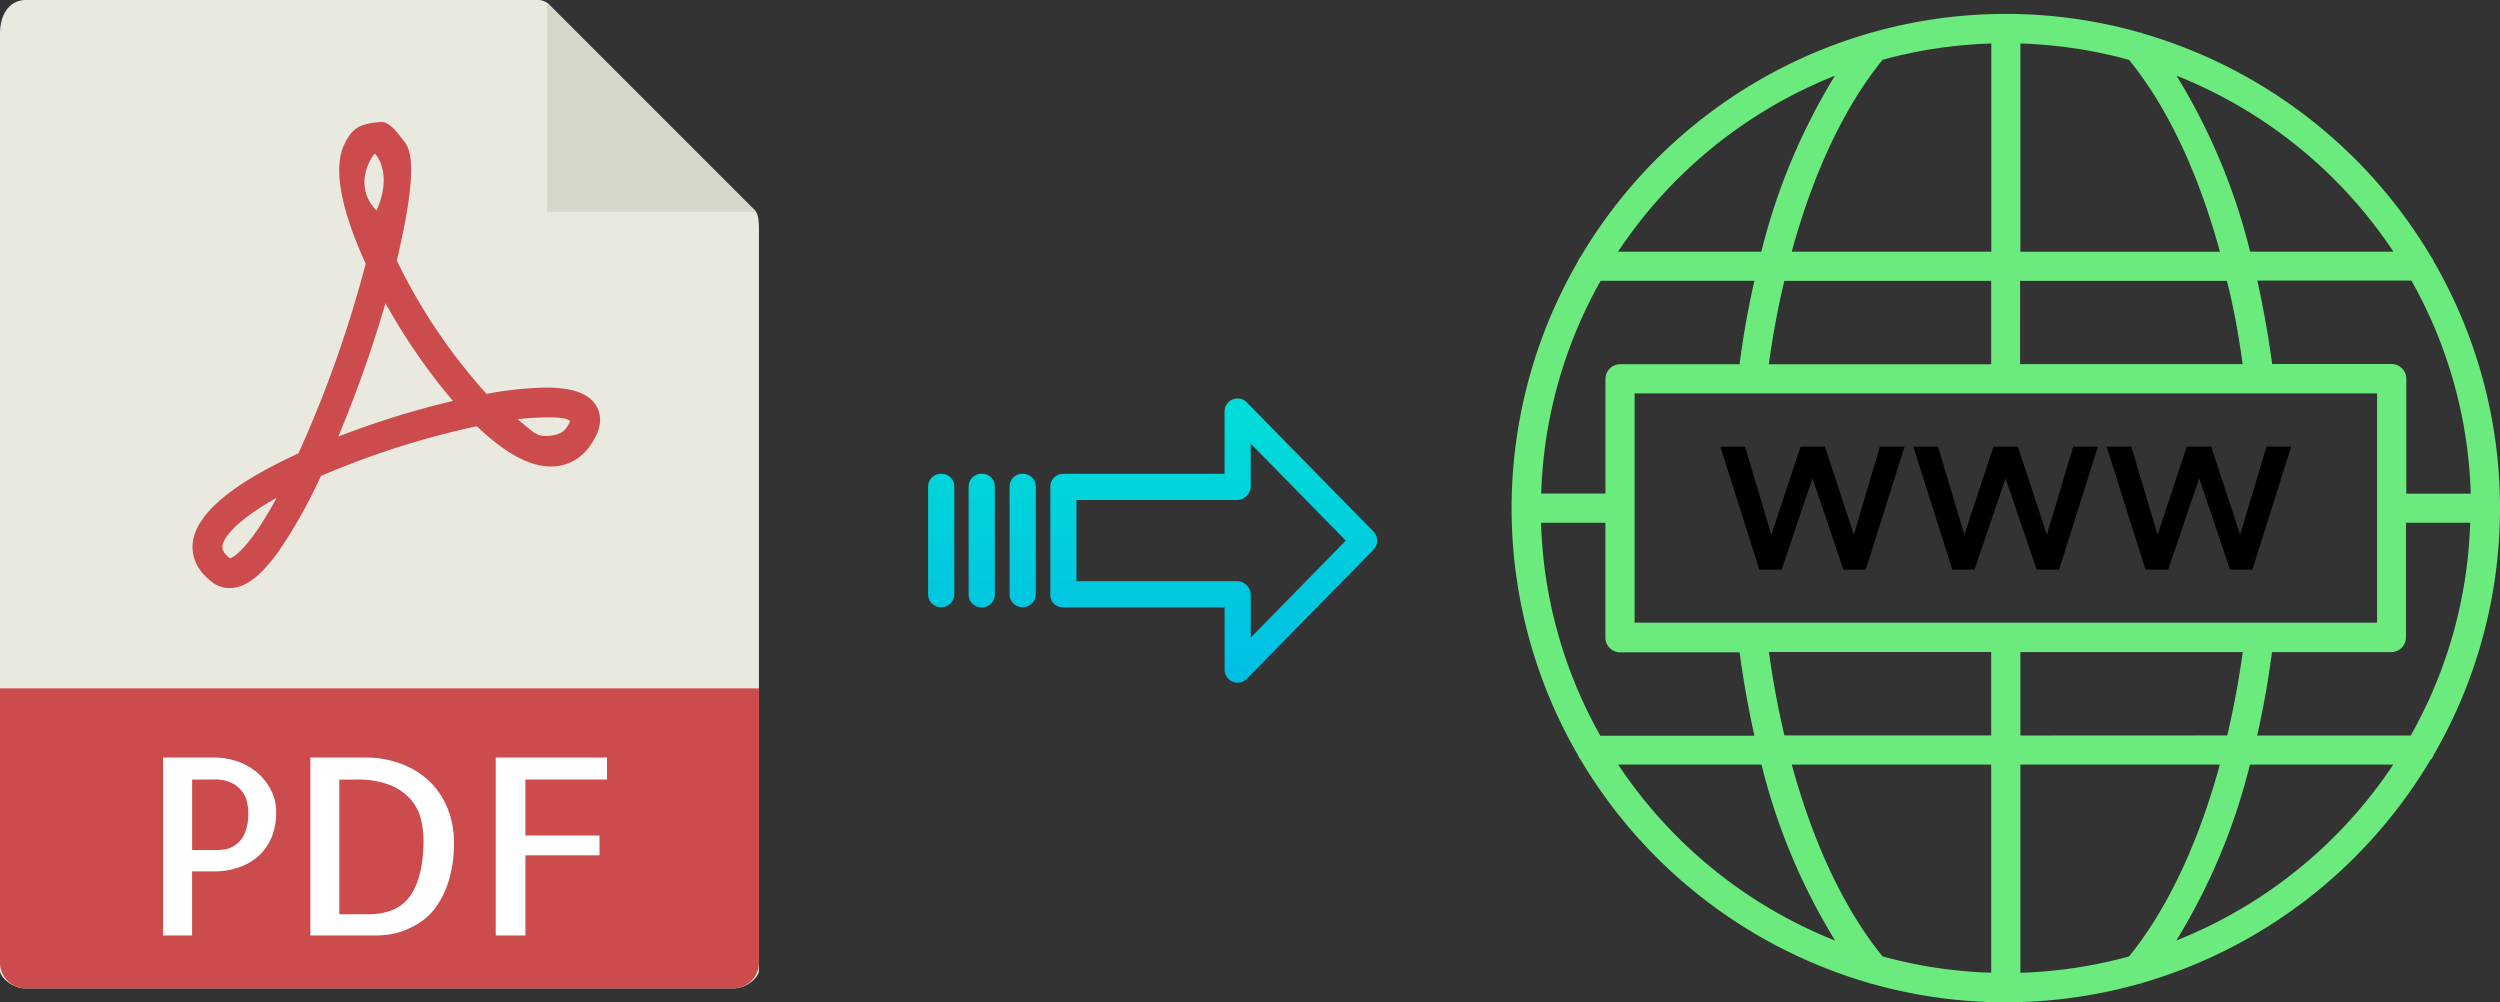 <svg xmlns="http://www.w3.org/2000/svg" xmlns:xlink="http://www.w3.org/1999/xlink" viewBox="0 0 505.87 202.82"><rect x="0" y="0" width="505.87" height="202.82" fill="#333333" stroke="none"/><defs><style>.cls-1{fill:#6beb7d;}.cls-2{fill:#e9e9e0;}.cls-3{fill:#d9d7ca;}.cls-4{fill:#cc4b4c;}.cls-5{fill:#fff;}.cls-6{fill:url(#linear-gradient);}.cls-7{fill:url(#linear-gradient-2);}.cls-8{fill:url(#linear-gradient-3);}.cls-9{fill:url(#linear-gradient-4);}</style><linearGradient id="linear-gradient" x1="245.58" y1="136.97" x2="245.58" y2="17.77" gradientTransform="matrix(1, 0, 0, -1, 0, 187.53)" gradientUnits="userSpaceOnUse"><stop offset="0" stop-color="#00efd1"/><stop offset="1" stop-color="#00acea"/></linearGradient><linearGradient id="linear-gradient-2" x1="206.93" y1="136.97" x2="206.93" y2="17.77" xlink:href="#linear-gradient"/><linearGradient id="linear-gradient-3" x1="198.69" y1="136.97" x2="198.69" y2="17.77" xlink:href="#linear-gradient"/><linearGradient id="linear-gradient-4" x1="190.44" y1="136.97" x2="190.44" y2="17.77" xlink:href="#linear-gradient"/></defs><title>pdf to webp</title><g id="Layer_2" data-name="Layer 2"><g id="Layer_5_Image" data-name="Layer 5 Image"><path class="cls-1" d="M491.93,153.66a2.91,2.91,0,0,0,.53-.92,99.62,99.62,0,0,0,0-99.84,3.07,3.07,0,0,0-.53-.93A100.4,100.4,0,0,0,433.66,6.79a2.77,2.77,0,0,0-.79-.24,99.46,99.46,0,0,0-54,0,3.48,3.48,0,0,0-.78.22A100.43,100.43,0,0,0,319.81,52a3.07,3.07,0,0,0-.53.93,99.62,99.62,0,0,0,0,99.84,2.91,2.91,0,0,0,.53.92A100.42,100.42,0,0,0,378,198.85a2.88,2.88,0,0,0,.81.23,99.57,99.57,0,0,0,54,0,3.17,3.17,0,0,0,.85-.24,100.44,100.44,0,0,0,58.2-45.18Zm-83.11,43.18V154.72h40.36c-4.39,16.05-10.7,29.39-18.38,38.82A94.46,94.46,0,0,1,408.82,196.84Zm-27.88-3.31c-7.68-9.42-14-22.76-18.38-38.82h40.36v42.12A93.41,93.41,0,0,1,380.94,193.53Zm-69.09-87.76h13V129a3,3,0,0,0,2.95,3H352c.78,5.78,1.8,11.43,3,16.88H323.83a93.32,93.32,0,0,1-12-43Zm12-48.95H355c-1.24,5.46-2.26,11.11-3,16.88H327.81a3,3,0,0,0-2.95,3V99.87h-13a93.28,93.28,0,0,1,12-43Zm79.09-48V50.92H362.56c4.38-16.05,10.7-29.39,18.38-38.82a93.93,93.93,0,0,1,22-3.3Zm27.88,3.31c7.68,9.42,14,22.76,18.38,38.81H408.82V8.8A93.94,93.94,0,0,1,430.8,12.11Zm69.09,87.76h-13V76.66a3,3,0,0,0-2.95-3H459.77c-.78-5.78-1.8-11.43-3-16.88h31.18a93.4,93.4,0,0,1,12,43Zm-12,48.94H456.73c1.24-5.45,2.26-11.1,3-16.87h24.16a3,3,0,0,0,2.95-3V105.77h13a93.32,93.32,0,0,1-12,43Zm-79.09,0V131.94h45c-.81,5.79-1.85,11.44-3.14,16.87ZM330.76,126V79.61H481V126Zm123-52.32h-45V56.83h41.84C452,62.26,453,67.91,453.8,73.71ZM402.91,56.83V73.71h-45c.81-5.8,1.85-11.45,3.14-16.88Zm-45,75.1h45v16.88H361.07c-1.28-5.44-2.33-11.09-3.13-16.88Zm82.45,58.4a125,125,0,0,0,14.91-35.61h29a94.55,94.55,0,0,1-43.92,35.6ZM484.31,50.92h-29a125,125,0,0,0-14.9-35.61A94.56,94.56,0,0,1,484.3,50.92Zm-113-35.61a125.54,125.54,0,0,0-14.9,35.61h-29a94.56,94.56,0,0,1,43.91-35.61ZM327.44,154.72h29a125,125,0,0,0,14.9,35.61A94.56,94.56,0,0,1,327.44,154.72Z"/><path d="M375.13,108.2l-5.87-17.83h-4.92l-5.91,17.83L353.1,90.37h-5l7.9,24.9h4.49l6.27-18.48L373,115.27h4.53l7.86-24.9h-5Z"/><path d="M412.12,115.27h4.53l7.86-24.9h-5l-5.33,17.83-5.87-17.83h-4.93l-5.9,17.83-5.33-17.83h-5l7.9,24.9h4.49l6.27-18.48Z"/><path d="M438.71,115.27,445,96.79l6.23,18.48h4.53l7.86-24.9h-5l-5.33,17.83-5.87-17.83h-4.93l-5.9,17.83-5.33-17.83h-5l7.89,24.9Z"/></g><g id="Layer_2-2" data-name="Layer 2"><path class="cls-2" d="M108.88,0H5.22C2.34,0,0,2.34,0,6.88V196.43C0,197.66,2.34,200,5.23,200H148.35c2.88,0,5.22-2.34,5.22-3.57V46.35c0-2.49-.33-3.29-.92-3.88L111.1.92A3.14,3.14,0,0,0,108.88,0Z"/><polygon class="cls-3" points="110.71 0.54 110.71 42.86 153.03 42.86 110.71 0.54"/><path class="cls-4" d="M46.48,119h0A5.71,5.71,0,0,1,43,117.85c-3.72-2.79-4.22-5.89-4-8,.65-5.81,7.84-11.9,21.38-18.1A240.08,240.08,0,0,0,74,53.35c-3.57-7.76-7-17.82-4.51-23.72.89-2.07,2-3.66,4-4.34a17,17,0,0,1,3.63-.62c1.8,0,3.38,2.32,4.51,3.75s3.44,4.19-1.34,24.29a114.63,114.63,0,0,0,18.17,27,69.32,69.32,0,0,1,12-1.28c5.59,0,9,1.3,10.36,4,1.14,2.22.68,4.82-1.39,7.71a9.5,9.5,0,0,1-7.93,4.26c-4.34,0-9.4-2.75-15-8.16A170.87,170.87,0,0,0,64.93,96.31a100.61,100.61,0,0,1-8.51,15.19C52.76,116.62,49.6,119,46.48,119ZM56,100.71c-7.64,4.29-10.75,7.81-11,9.8,0,.33-.13,1.19,1.54,2.47C47.09,112.81,50.2,111.39,56,100.71Zm48.7-15.87c2.91,2.24,3.62,3.37,5.52,3.37.84,0,3.22,0,4.33-1.57a5.81,5.81,0,0,0,.82-1.48c-.44-.24-1-.71-4.2-.71A55,55,0,0,0,104.69,84.84ZM78,61.34a253.15,253.15,0,0,1-9.55,27,176.8,176.8,0,0,1,23.2-7.21A122.61,122.61,0,0,1,78,61.34ZM75.84,31.11c-.35.12-4.75,6.28.35,11.49C79.58,35.05,76,31.06,75.84,31.11Z"/><path class="cls-4" d="M148.35,200H5.22A5.23,5.23,0,0,1,0,194.77V139.29H153.57v55.48A5.23,5.23,0,0,1,148.35,200Z"/><path class="cls-5" d="M38.88,189.29H33v-36H43.36a14.47,14.47,0,0,1,4.54.73,12.25,12.25,0,0,1,4,2.2,11.39,11.39,0,0,1,2.88,3.54,9.69,9.69,0,0,1,1.1,4.66,12.89,12.89,0,0,1-.92,5,10.54,10.54,0,0,1-2.59,3.74,12,12,0,0,1-4,2.34,15.49,15.49,0,0,1-5.17.83H38.87v13Zm0-31.55V172h5.37a6.27,6.27,0,0,0,2.12-.37,5.39,5.39,0,0,0,1.93-1.19,5.79,5.79,0,0,0,1.41-2.32,10.89,10.89,0,0,0,.54-3.69,10,10,0,0,0-.24-2,5.76,5.76,0,0,0-3.13-4,7.92,7.92,0,0,0-3.61-.7H38.88Z"/><path class="cls-5" d="M91.85,170.29a26.35,26.35,0,0,1-.95,7.6,19,19,0,0,1-2.42,5.27,12.51,12.51,0,0,1-3.29,3.35,16.88,16.88,0,0,1-3.54,1.83,14.28,14.28,0,0,1-3.13.78,20.25,20.25,0,0,1-2.1.17H62.8v-36H73.64a20.52,20.52,0,0,1,8,1.44,16.76,16.76,0,0,1,5.72,3.83A15.77,15.77,0,0,1,90.73,164,18,18,0,0,1,91.85,170.29ZM74.47,185q6,0,8.59-3.81t2.64-11a18.62,18.62,0,0,0-.54-4.45,9.48,9.48,0,0,0-2.07-4,11.08,11.08,0,0,0-4.18-2.89,18,18,0,0,0-6.83-1.1H68.66V185Z"/><path class="cls-5" d="M106.31,157.74v11.33h15v4h-15v16.22h-6v-36h22.51v4.44Z"/></g><g id="Layer_3" data-name="Layer 3"><path class="cls-6" d="M252.28,81.42a2.62,2.62,0,0,0-4.49,1.86V95.87H215.18a2.6,2.6,0,0,0-2.65,2.54v22a2.47,2.47,0,0,0,.78,1.8,2.58,2.58,0,0,0,1.87.69h32.62v12.6a2.62,2.62,0,0,0,4.5,1.85l25.6-26.11a2.65,2.65,0,0,0,0-3.71Zm.81,47.59v-8.63a2.81,2.81,0,0,0-2.7-2.78H217.82V101.17h32.56a2.8,2.8,0,0,0,2.7-2.78V89.77l19.24,19.62Z"/><path class="cls-7" d="M206.94,95.87h0a2.59,2.59,0,0,0-2.65,2.54v0l0,21.89a2.57,2.57,0,0,0,2.59,2.55h.06a2.59,2.59,0,0,0,2.65-2.54v0l0-21.89A2.58,2.58,0,0,0,207,95.87Z"/><path class="cls-8" d="M198.7,95.87h0A2.6,2.6,0,0,0,196,98.41v21.94a2.56,2.56,0,0,0,2.58,2.55h.07a2.6,2.6,0,0,0,2.65-2.54V98.43a2.56,2.56,0,0,0-2.58-2.56Z"/><path class="cls-9" d="M190.45,95.87h0a2.59,2.59,0,0,0-2.65,2.54v0l0,21.89a2.57,2.57,0,0,0,2.59,2.55h.06a2.59,2.59,0,0,0,2.65-2.54V98.43a2.57,2.57,0,0,0-2.58-2.56Z"/></g></g></svg>